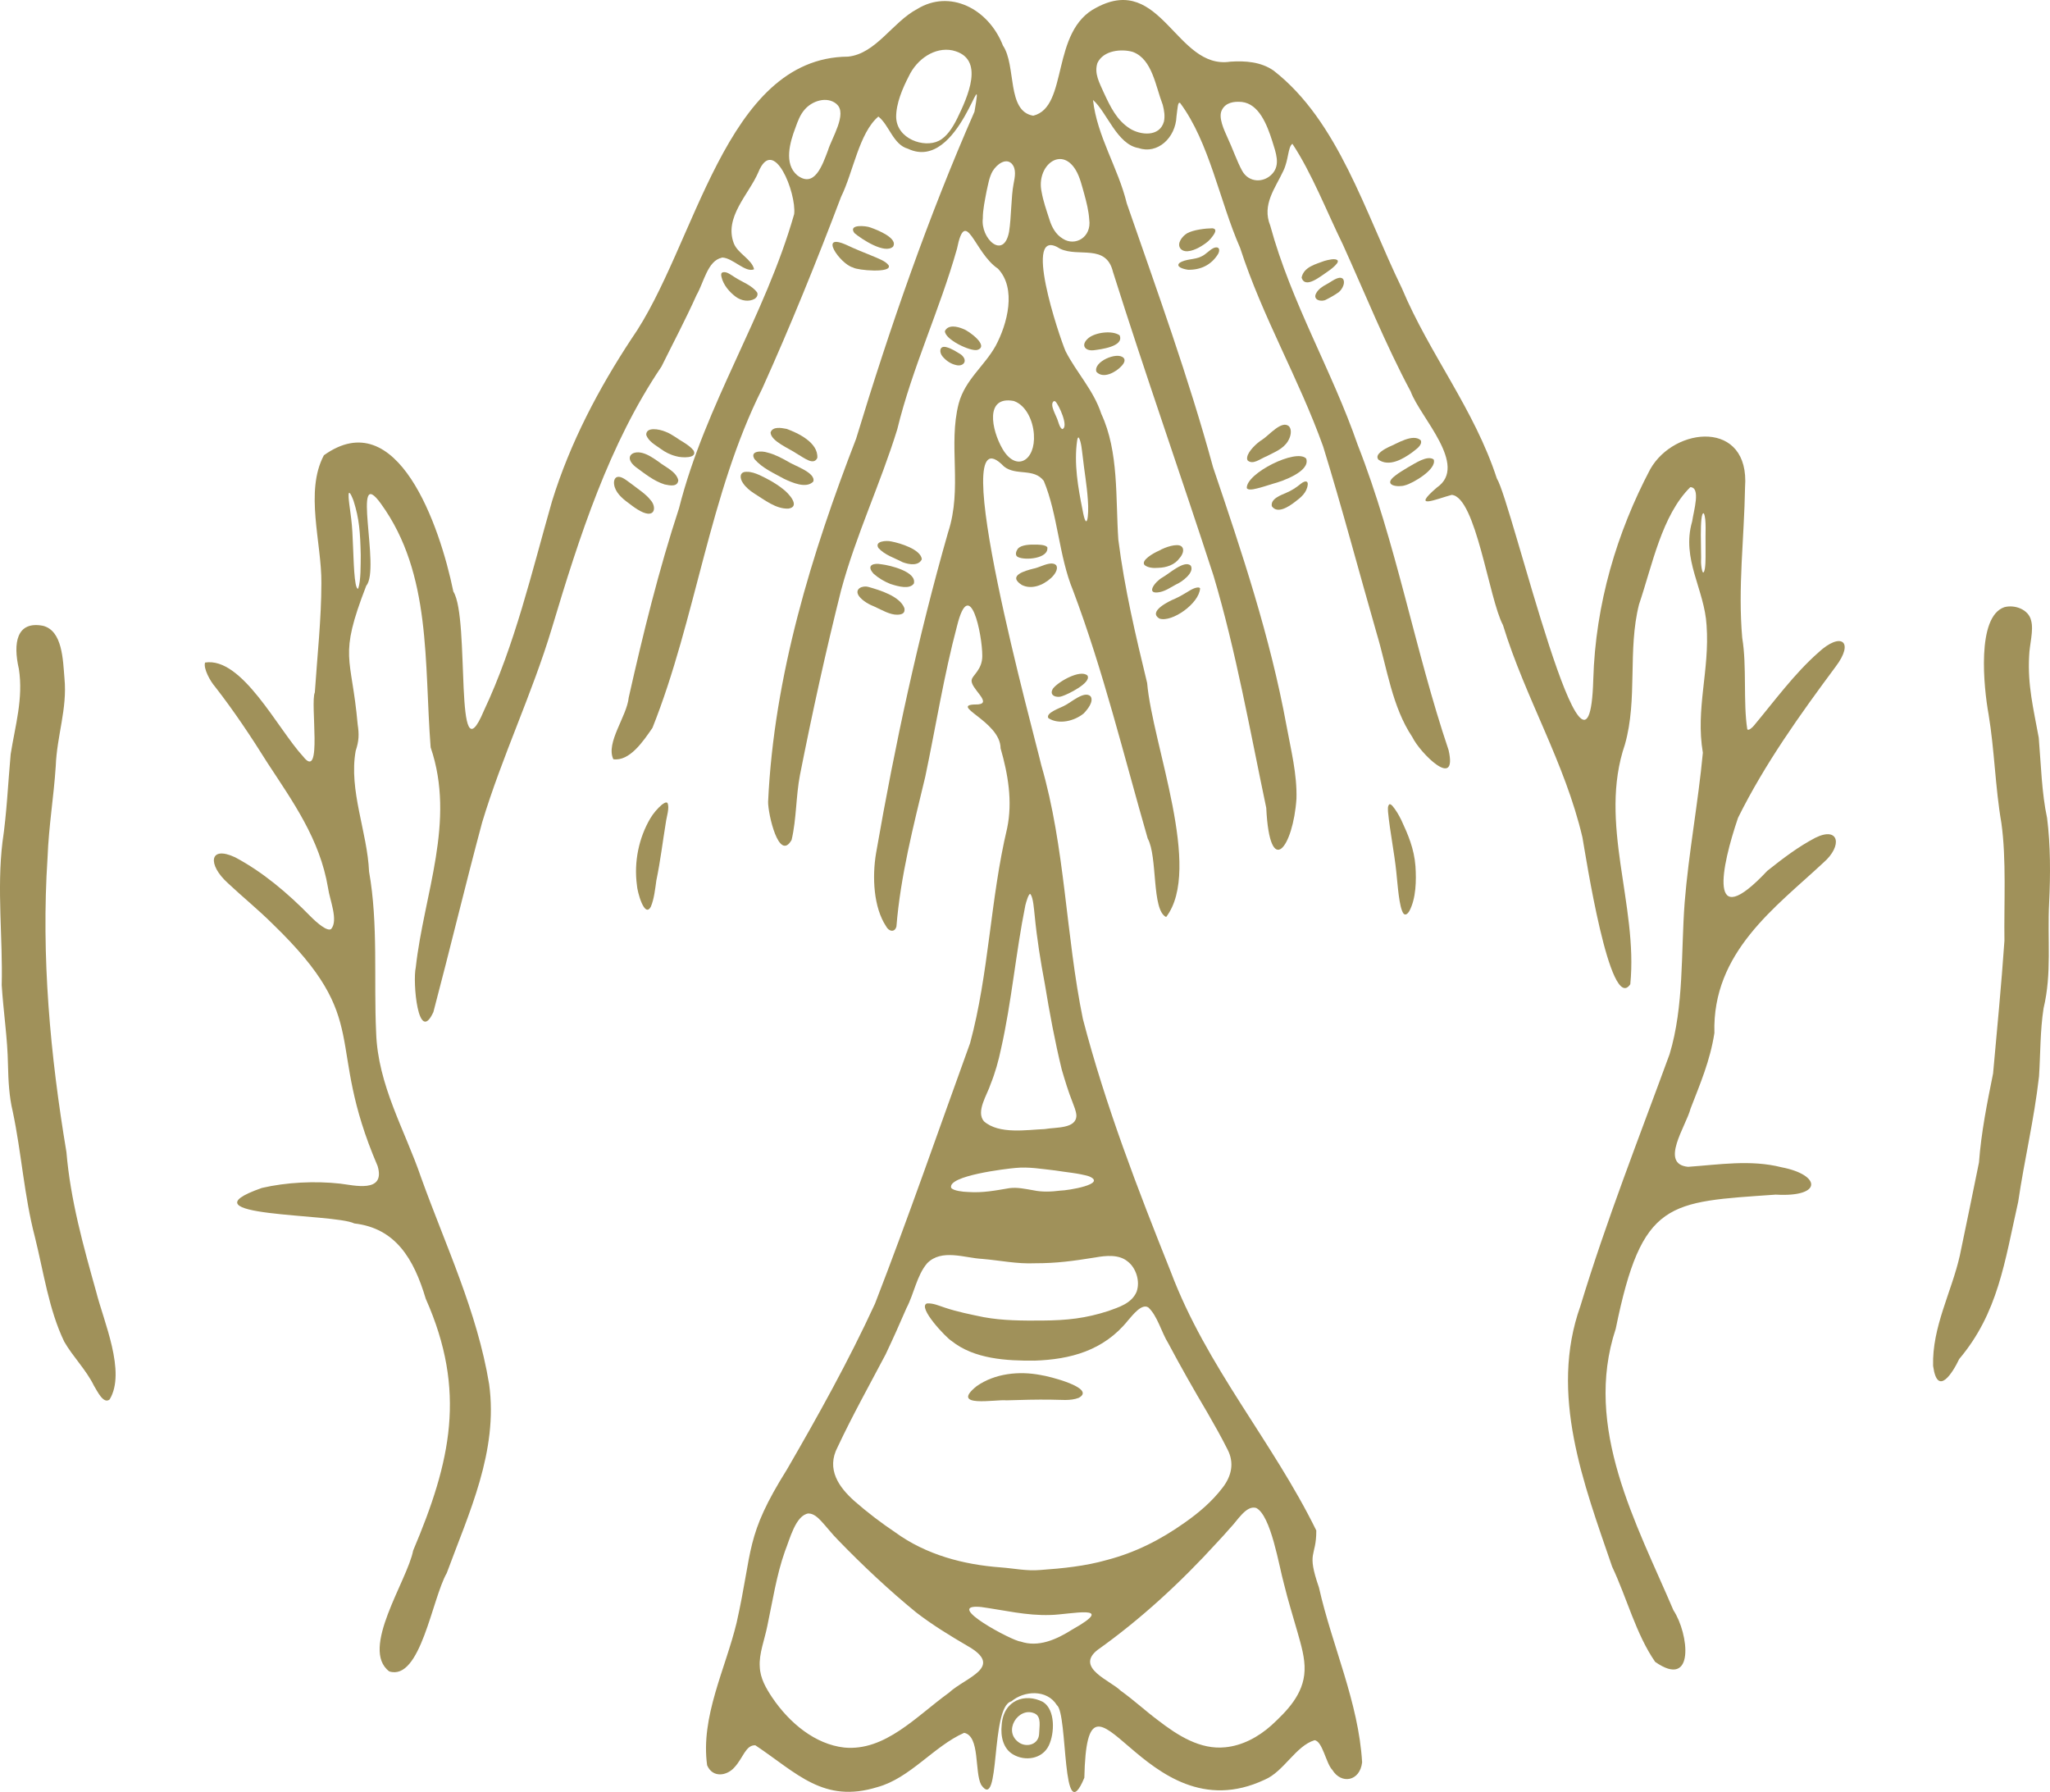 <svg width="127" height="111" viewBox="0 0 127 111" fill="none" xmlns="http://www.w3.org/2000/svg">
<path d="M44.717 15.963C43.836 16.15 43.611 17.479 43.155 18.271C42.47 19.796 41.705 21.238 40.979 22.706C37.733 27.512 35.908 33.177 34.193 38.898C32.956 43.011 31.115 46.819 29.871 50.935C28.823 54.839 27.882 58.78 26.849 62.688C25.901 64.76 25.555 60.819 25.757 59.923C26.267 55.349 28.247 50.888 26.679 46.292C26.271 41.067 26.75 35.556 23.609 31.214C21.727 28.588 23.59 35.251 22.692 36.276C20.947 40.781 21.777 40.553 22.159 44.88C22.249 45.472 22.245 45.878 22.035 46.509C21.594 48.949 22.759 51.545 22.864 53.989C23.442 57.245 23.149 60.671 23.302 63.953C23.405 67.221 25.093 70.014 26.093 72.953C27.603 77.148 29.56 81.229 30.303 85.741C30.877 89.896 29.038 93.737 27.678 97.435C26.761 99.031 26.056 104.134 24.116 103.529C22.279 102.148 25.236 97.914 25.596 96.04C27.925 90.536 28.92 86.172 26.376 80.447C25.635 77.961 24.503 76.076 21.951 75.781C20.668 75.146 11.014 75.406 16.224 73.582C17.741 73.229 19.523 73.142 21.074 73.315C21.899 73.409 23.904 73.938 23.394 72.225C20.05 64.432 23.197 63.332 16.911 57.249C15.975 56.318 15.038 55.568 14.116 54.7C12.847 53.555 12.952 52.347 14.563 53.1C16.275 54.009 17.814 55.308 19.235 56.759C19.659 57.188 20.286 57.713 20.514 57.544C20.978 57.01 20.421 55.726 20.322 54.995C19.814 51.968 18.136 49.649 16.572 47.257C15.558 45.635 14.486 44.026 13.33 42.544C13.019 42.191 12.585 41.393 12.705 41.039C15.001 40.675 17.199 45.153 18.785 46.864C20 48.424 19.201 43.548 19.504 42.891C19.654 40.638 19.908 38.365 19.91 36.111C19.932 33.62 18.868 30.451 20.065 28.2C24.612 24.944 27.25 32.559 28.086 36.643C29.143 38.298 28.099 48.487 29.974 44.03C31.905 39.935 32.939 35.444 34.2 31.043C35.325 27.402 37.096 24.062 39.113 20.997C43.113 15.287 44.868 3.564 52.537 3.508C54.268 3.332 55.297 1.361 56.827 0.556C58.822 -0.667 61.226 0.504 62.135 2.825C62.975 4.072 62.349 6.893 64.01 7.167C66.218 6.633 65.06 1.903 67.935 0.465C71.95 -1.682 72.871 4.334 76.218 3.82C77.144 3.759 78.111 3.824 78.901 4.373C82.918 7.498 84.56 13.155 86.849 17.857C88.57 21.953 91.331 25.337 92.731 29.638C93.638 31.026 98.439 51.586 98.705 42.091C98.84 37.398 100.172 32.973 102.232 29.067C103.732 26.404 108.422 25.974 108.108 30.18C108.056 33.349 107.657 36.389 107.934 39.519C108.226 41.258 107.985 43.516 108.245 45.162C108.299 45.297 108.57 45.064 108.668 44.932C109.936 43.412 111.154 41.74 112.634 40.432C114.056 39.102 114.905 39.736 113.719 41.295C111.528 44.247 109.341 47.294 107.674 50.654C106.643 53.681 105.747 57.923 109.485 53.941C110.488 53.143 111.408 52.447 112.46 51.894C113.94 51.161 114.164 52.389 112.967 53.429C109.996 56.203 106.063 58.977 106.209 63.989C105.942 65.707 105.326 67.13 104.731 68.672C104.454 69.75 102.789 72.105 104.578 72.274C106.495 72.14 108.451 71.817 110.361 72.3C112.812 72.767 112.943 74.168 110.011 73.996C103.352 74.465 101.724 74.317 100.097 82.305C98.065 88.436 101.393 94.394 103.672 99.743C104.624 101.178 105.027 104.677 102.538 102.937C101.345 101.209 100.785 98.968 99.872 97.038C98.123 91.922 95.96 86.361 97.906 80.902C99.52 75.588 101.536 70.483 103.433 65.297C104.334 62.326 104.132 59.01 104.366 55.906C104.613 52.829 105.208 49.699 105.494 46.626C105.032 43.891 105.925 41.525 105.725 38.74C105.597 36.485 104.151 34.639 104.83 32.303C104.926 31.635 105.378 30.186 104.716 30.175C102.948 31.928 102.37 34.988 101.539 37.441C100.823 40.271 101.468 43.292 100.666 46.112C99 50.987 101.487 56.036 100.999 60.964C99.737 62.855 98.228 52.942 98.033 51.864C96.941 47.22 94.497 43.236 93.111 38.718C92.241 37.094 91.436 30.781 89.936 30.653C89.006 30.9 87.365 31.618 89.015 30.199C90.998 28.842 87.979 25.851 87.397 24.257C85.831 21.331 84.572 18.191 83.193 15.148C82.196 13.113 81.256 10.7 80.066 8.908C79.782 9.108 79.84 9.88 79.507 10.578C79.002 11.665 78.166 12.669 78.693 13.974C80.007 18.785 82.501 22.906 84.109 27.549C86.506 33.646 87.646 40.254 89.741 46.459C90.321 48.994 87.958 46.622 87.498 45.659C86.237 43.772 85.941 41.414 85.284 39.224C84.177 35.376 83.152 31.481 81.971 27.657C80.459 23.435 78.224 19.663 76.826 15.352C75.561 12.48 74.925 8.81 73.108 6.377C72.963 6.299 72.961 6.65 72.886 7.199C72.833 8.561 71.692 9.565 70.545 9.173C69.198 8.958 68.577 6.941 67.713 6.193C67.963 8.446 69.273 10.4 69.804 12.593C71.681 18.013 73.632 23.37 75.151 28.944C76.931 34.197 78.686 39.421 79.702 44.958C79.975 46.442 80.362 47.96 80.317 49.476C80.117 52.445 78.663 54.52 78.446 50.04C77.434 45.236 76.572 40.334 75.183 35.671C73.14 29.38 70.942 23.153 68.949 16.837C68.525 15.087 66.829 15.948 65.686 15.412C63.25 13.834 65.632 20.867 66.01 21.747C66.693 23.088 67.743 24.155 68.229 25.638C69.323 27.987 69.105 30.861 69.282 33.429C69.664 36.446 70.356 39.376 71.067 42.306C71.4 46.14 74.517 53.826 72.244 56.802C71.335 56.375 71.726 53.061 71.103 51.94C69.617 46.789 68.352 41.547 66.474 36.569C65.597 34.448 65.535 31.882 64.665 29.789C64.046 28.968 62.947 29.492 62.199 28.896C58.386 24.933 64.193 45.958 64.511 47.405C65.991 52.477 66.023 57.934 67.086 63.113C68.489 68.496 70.493 73.678 72.528 78.768C74.753 84.678 78.835 89.274 81.546 94.8C81.552 96.491 80.921 96.049 81.711 98.331C82.521 101.935 84.166 105.433 84.385 109.159C84.252 110.335 83.101 110.543 82.538 109.628C82.149 109.229 81.928 107.836 81.436 107.791C80.267 108.147 79.535 109.736 78.351 110.235C70.798 113.79 67.37 101.404 67.176 110.118C65.765 113.491 66.173 106.14 65.475 105.618C64.854 104.622 63.443 104.72 62.65 105.386C61.34 105.722 61.991 112.293 60.785 110.554C60.362 109.758 60.727 107.531 59.729 107.333C57.856 108.16 56.384 110.14 54.361 110.693C51.016 111.73 49.377 109.827 46.795 108.105C46.2 108.073 46.034 108.897 45.503 109.467C45.035 110.007 44.146 110.14 43.807 109.342C43.392 106.34 44.945 103.377 45.634 100.512C46.663 95.93 46.139 95.197 48.756 91.015C50.691 87.675 52.573 84.298 54.208 80.748C56.279 75.41 58.146 70.001 60.098 64.614C61.271 60.281 61.351 55.674 62.394 51.3C62.74 49.632 62.446 47.947 61.987 46.348C61.982 44.637 58.566 43.618 60.605 43.631C61.499 43.538 60.06 42.603 60.201 42.1C60.24 41.831 60.854 41.481 60.854 40.631C60.859 39.308 60.083 35.576 59.293 38.76C58.476 41.828 57.976 44.997 57.321 48.112C56.592 51.146 55.785 54.269 55.535 57.386C55.43 57.787 55.054 57.691 54.895 57.377C54.118 56.208 54.023 54.325 54.274 52.84C55.441 46.136 56.878 39.465 58.734 32.978C59.639 30.23 58.726 27.571 59.394 24.99C59.791 23.517 60.986 22.674 61.682 21.422C62.408 20.067 62.992 17.872 61.823 16.64C60.349 15.66 59.83 12.714 59.286 15.412C58.212 19.212 56.524 22.745 55.585 26.599C54.545 29.967 53.035 33.127 52.111 36.545C51.158 40.341 50.324 44.138 49.559 48.003C49.304 49.328 49.346 50.734 49.041 52.026C48.253 53.412 47.578 50.415 47.585 49.667C47.946 41.85 50.29 34.277 53.037 27.176C55.144 20.238 57.507 13.441 60.371 6.915C61.024 3.115 59.454 10.739 56.247 9.212C55.333 8.96 55.087 7.743 54.416 7.219C53.217 8.242 52.861 10.661 52.105 12.194C50.58 16.221 48.977 20.173 47.218 24.075C43.948 30.581 43.111 38.348 40.421 45.084C39.841 45.928 39.005 47.164 37.998 47.029C37.51 46.008 38.84 44.368 38.95 43.206C39.841 39.248 40.814 35.296 42.068 31.475C43.708 25.009 47.39 19.607 49.2 13.261C49.349 11.964 47.927 8.316 46.973 10.684C46.388 12.042 44.844 13.458 45.461 15.074C45.708 15.707 46.577 16.056 46.717 16.679C46.176 16.915 45.398 15.968 44.739 15.952H44.722L44.717 15.963ZM59 3.119C57.924 2.903 56.811 3.638 56.296 4.733C55.916 5.468 55.512 6.41 55.518 7.249C55.548 8.611 57.252 9.181 58.161 8.722C58.665 8.47 59.02 7.895 59.293 7.351C59.944 6.011 61.059 3.616 59.035 3.128L59.002 3.122L59 3.119ZM70.178 3.215C69.49 3.015 68.356 3.104 67.984 3.909C67.78 4.56 68.106 5.113 68.39 5.759C68.787 6.605 69.176 7.442 70.001 7.965C70.639 8.368 71.832 8.507 72.106 7.535C72.182 7.197 72.124 6.841 72.034 6.494C71.584 5.33 71.389 3.692 70.21 3.228L70.177 3.217L70.178 3.215ZM51.81 6.429C51.224 5.95 50.309 6.245 49.849 6.789C49.576 7.093 49.424 7.501 49.282 7.902C48.928 8.828 48.554 10.151 49.392 10.858C50.447 11.662 50.934 10.274 51.293 9.32C51.514 8.57 52.519 7.028 51.828 6.449L51.808 6.429H51.81ZM76.906 6.314C76.448 6.273 75.922 6.347 75.692 6.826C75.464 7.277 75.832 8.045 76.048 8.529C76.351 9.168 76.635 10.003 76.948 10.569C77.363 11.335 78.315 11.344 78.839 10.743C79.32 10.188 79.049 9.476 78.819 8.741C78.486 7.696 77.986 6.438 76.938 6.316L76.908 6.312L76.906 6.314ZM65.847 14.788C66.605 15.28 67.64 14.697 67.479 13.591C67.445 13.061 67.31 12.528 67.172 12.025C67.028 11.521 66.906 10.973 66.646 10.537C65.733 9.006 64.184 10.294 64.528 11.882C64.629 12.456 64.813 12.975 65.018 13.61C65.166 14.091 65.421 14.53 65.821 14.77L65.849 14.788H65.847ZM62.659 10.12C62.307 9.789 61.772 10.149 61.492 10.606C61.28 10.979 61.218 11.424 61.117 11.858C61.018 12.396 60.886 12.977 60.887 13.528C60.736 14.775 62.178 16.128 62.513 14.358C62.655 13.469 62.639 12.174 62.792 11.393C62.874 10.971 62.983 10.467 62.676 10.136L62.661 10.12H62.659ZM62.796 24.836C61.003 24.504 61.419 26.623 62.109 27.809C62.957 29.26 64.163 28.534 64.051 26.905C63.997 26.04 63.555 25.105 62.824 24.845L62.794 24.836H62.796ZM65.366 24.858C65.335 24.842 65.305 24.84 65.278 24.853C64.994 25.072 65.46 25.764 65.546 26.096C65.6 26.256 65.673 26.512 65.81 26.58C66.234 26.445 65.591 25.064 65.385 24.871L65.366 24.86V24.858ZM66.833 27.111C66.79 27.07 66.757 27.128 66.73 27.289C66.525 28.716 66.788 30.206 67.06 31.555C67.318 33.032 67.475 31.986 67.394 30.963C67.333 30.047 67.172 29.163 67.073 28.256C67.026 27.896 66.987 27.382 66.841 27.12L66.833 27.111ZM22.192 36.454C22.363 35.951 22.34 34.984 22.348 34.374C22.316 32.984 22.262 32.143 21.902 31.019C21.865 30.919 21.682 30.431 21.613 30.544C21.541 30.75 21.717 31.715 21.758 32.14C21.82 32.628 21.85 33.242 21.874 33.917C21.906 34.431 21.929 36.528 22.187 36.463L22.192 36.454ZM105.547 31.793C105.259 31.713 105.416 34.403 105.382 34.765C105.371 34.975 105.479 35.875 105.616 35.24C105.687 34.802 105.652 34.242 105.661 33.724C105.64 33.164 105.728 32.151 105.556 31.802L105.549 31.793H105.547ZM63.842 55.388C63.739 55.271 63.561 55.913 63.52 56.084C62.931 59.001 62.67 62.066 62.017 64.955C61.86 65.707 61.653 66.449 61.372 67.145C61.164 67.807 60.44 68.856 60.959 69.457C61.894 70.277 63.604 69.98 64.719 69.936C65.43 69.811 66.684 69.928 66.684 69.088C66.663 68.802 66.541 68.535 66.444 68.269C66.192 67.64 65.975 66.926 65.776 66.247C65.35 64.497 65.02 62.725 64.727 60.936C64.468 59.561 64.244 58.186 64.098 56.689C64.055 56.316 64.012 55.618 63.847 55.397L63.842 55.39V55.388ZM58.936 73.589C59.084 73.758 59.651 73.825 59.961 73.832C60.887 73.901 61.703 73.734 62.534 73.595C63.035 73.53 63.512 73.643 64.021 73.728C64.567 73.843 65.114 73.819 65.698 73.747C66.137 73.743 68.633 73.344 67.46 72.86C66.803 72.663 66.057 72.613 65.372 72.5C64.547 72.409 63.727 72.261 62.906 72.344C62.362 72.391 58.681 72.821 58.927 73.578L58.936 73.589ZM70.422 79.984C70.639 79.362 70.381 78.521 69.846 78.126C69.312 77.688 68.5 77.772 67.857 77.887C66.453 78.113 65.453 78.247 64.139 78.247C62.974 78.297 62.017 78.076 60.841 77.976C59.774 77.924 58.339 77.33 57.439 78.247C56.797 78.998 56.627 80.134 56.16 81.019C55.744 81.984 55.321 82.928 54.867 83.888C53.866 85.788 52.81 87.677 51.894 89.627C51.164 91.011 51.982 92.132 52.945 92.987C53.748 93.689 54.607 94.342 55.452 94.908C57.383 96.316 59.703 96.914 61.976 97.084C62.829 97.146 63.591 97.322 64.453 97.246C65.825 97.149 67.234 97.008 68.562 96.63C70.323 96.17 71.875 95.392 73.4 94.31C74.253 93.711 75.075 93.021 75.743 92.145C76.31 91.41 76.472 90.594 76.046 89.779C75.668 89.02 75.228 88.248 74.794 87.491C73.956 86.079 73.155 84.667 72.379 83.21C71.95 82.52 71.705 81.501 71.138 80.982C70.73 80.726 70.186 81.44 69.879 81.791C68.365 83.674 66.287 84.203 64.105 84.279C62.356 84.294 60.354 84.183 58.951 83.06C58.625 82.871 56.814 80.965 57.422 80.737C57.802 80.705 58.165 80.876 58.53 80.995C59.321 81.26 60.139 81.42 60.945 81.587C62.132 81.804 63.34 81.804 64.553 81.796C66.122 81.785 67.254 81.659 68.667 81.203C69.297 80.971 70.104 80.746 70.416 80.008L70.425 79.984H70.422ZM77.799 93.399C77.193 93.238 76.652 94.201 76.218 94.637C75.956 94.943 75.698 95.221 75.404 95.537C73.127 98.036 70.637 100.322 67.986 102.204C66.594 103.31 68.796 104.093 69.428 104.724C70.222 105.29 70.962 105.973 71.722 106.542C72.97 107.505 74.36 108.392 75.913 108.227C76.955 108.125 77.948 107.602 78.77 106.865C79.7 106.006 80.768 104.952 80.819 103.479C80.854 102.707 80.603 101.885 80.394 101.139C80.109 100.135 79.795 99.144 79.546 98.118C79.232 96.999 78.744 93.863 77.816 93.401L77.799 93.394V93.399ZM50.09 93.743C49.289 93.848 48.926 95.351 48.627 96.09C48.101 97.578 47.866 99.166 47.536 100.716C47.377 101.534 47.011 102.434 47.069 103.232C47.093 103.961 47.462 104.577 47.834 105.138C48.917 106.743 50.513 108.043 52.298 108.244C54.831 108.489 56.773 106.303 58.784 104.852C59.821 103.887 62.272 103.26 59.916 101.937C58.846 101.311 57.763 100.649 56.756 99.873C55.097 98.517 53.447 96.971 51.931 95.405C51.557 95.032 51.222 94.591 50.868 94.21C50.661 93.986 50.388 93.75 50.109 93.748H50.09V93.743ZM60.73 99.534C58.392 99.341 62.757 101.664 63.222 101.677C64.328 102.057 65.445 101.556 66.429 100.935C69.312 99.313 66.236 100.016 65.076 100.033C63.593 100.085 62.19 99.732 60.762 99.536H60.728L60.73 99.534Z" fill="#A0915A"/>
<path d="M119.758 84.606C119.691 82.19 120.903 80.038 121.414 77.768C121.818 75.829 122.207 73.953 122.6 72.005C122.741 70.127 123.105 68.32 123.474 66.492C123.721 63.733 123.985 61.068 124.177 58.27C124.144 55.956 124.305 53.227 123.987 50.968C123.609 48.797 123.56 46.422 123.195 44.249C122.894 42.583 122.437 38.209 124.168 37.61C124.819 37.432 125.68 37.753 125.83 38.438C126 39.039 125.728 39.944 125.708 40.627C125.605 42.438 125.979 43.915 126.303 45.695C126.438 47.298 126.488 49.148 126.819 50.664C127.034 52.377 127.031 54.158 126.946 55.938C126.83 58.19 127.122 60.287 126.602 62.452C126.387 63.831 126.411 65.269 126.32 66.676C126.007 69.407 125.422 71.782 125.029 74.445C124.191 78.156 123.792 81.314 121.375 84.179C120.971 85.033 120.031 86.538 119.764 84.638L119.76 84.606H119.758Z" fill="#A0915A"/>
<path d="M6.783 86.692C6.401 86.979 6.031 86.172 5.821 85.834C5.333 84.836 4.512 84.036 3.979 83.103C3.021 81.116 2.704 78.789 2.158 76.605C1.494 74.063 1.333 71.418 0.789 68.845C0.566 67.924 0.517 66.932 0.495 65.967C0.467 64.278 0.214 62.725 0.106 61.018C0.179 58.079 -0.201 55.082 0.154 52.156C0.42 50.378 0.497 48.519 0.661 46.717C0.94 44.943 1.453 43.271 1.17 41.438C0.8 39.835 1.021 38.447 2.663 38.762C3.868 39.067 3.898 40.85 3.994 42.021C4.175 43.906 3.526 45.552 3.453 47.463C3.326 49.406 3.021 51.141 2.946 53.119C2.545 59.255 3.112 65.364 4.115 71.359C4.368 74.348 5.163 77.174 5.958 80.013C6.42 81.85 7.823 84.981 6.793 86.68L6.779 86.69L6.783 86.692Z" fill="#A0915A"/>
<path d="M64.632 105.433C65.377 105.917 65.343 107.335 64.98 108.109C64.565 108.984 63.478 109.096 62.771 108.676C62.153 108.326 61.976 107.559 62.056 106.839C62.166 105.288 63.525 104.858 64.604 105.416L64.632 105.433ZM64.075 106.123C63.085 105.7 62.073 107.266 63.171 107.962C63.661 108.253 64.357 108.031 64.376 107.379C64.385 106.956 64.533 106.338 64.103 106.134L64.075 106.123Z" fill="#A0915A"/>
<path d="M41.345 49.729C41.501 50.005 41.289 50.61 41.248 50.959C41.048 52.163 40.921 53.288 40.662 54.535C40.588 55.06 40.522 55.689 40.324 56.153C39.929 56.921 39.472 55.201 39.458 54.826C39.263 53.384 39.581 51.887 40.288 50.69C40.477 50.371 40.747 50.061 41.007 49.84C41.153 49.742 41.235 49.673 41.34 49.723L41.347 49.729H41.345Z" fill="#A0915A"/>
<path d="M86.504 54.015C86.373 52.765 86.106 51.486 85.99 50.284C85.986 50.098 85.958 49.957 86.059 49.831C86.111 49.788 86.178 49.827 86.27 49.926C86.48 50.176 86.657 50.48 86.815 50.8C87.234 51.703 87.608 52.566 87.69 53.657C87.748 54.539 87.73 55.641 87.312 56.429C87.185 56.641 87.049 56.706 86.946 56.583C86.674 56.212 86.585 54.763 86.508 54.065L86.502 54.017L86.504 54.015Z" fill="#A0915A"/>
<path d="M46.26 29.225C46.526 29.215 46.801 29.317 47.049 29.425C47.551 29.659 48.06 29.932 48.499 30.286C48.849 30.542 49.622 31.383 48.847 31.503C48.071 31.54 47.354 30.954 46.709 30.555C46.46 30.397 46.191 30.173 46.028 29.922C45.82 29.627 45.801 29.223 46.234 29.225H46.26Z" fill="#A0915A"/>
<path d="M80.923 28.414C81.188 29.199 79.426 29.817 78.878 29.958C78.533 30.062 78.167 30.188 77.862 30.257C77.544 30.34 77.304 30.351 77.241 30.234C77.19 29.32 80.302 27.768 80.913 28.399L80.923 28.414Z" fill="#A0915A"/>
<path d="M47.568 28.037C48.019 28.152 48.432 28.375 48.834 28.603C49.192 28.842 50.557 29.273 50.385 29.828C49.946 30.286 49.068 29.891 48.567 29.655C47.946 29.308 47.242 29.011 46.748 28.445C46.413 27.909 47.203 27.916 47.532 28.028L47.568 28.037Z" fill="#A0915A"/>
<path d="M39.811 28.061C40.14 28.146 40.497 28.387 40.808 28.606C41.199 28.924 41.906 29.209 42.022 29.751C41.977 30.169 41.513 30.078 41.178 30.007C40.508 29.801 39.936 29.332 39.365 28.914C38.654 28.332 39.139 27.89 39.779 28.053L39.811 28.061Z" fill="#A0915A"/>
<path d="M48.75 26.571C49.426 26.823 50.698 27.404 50.634 28.363C50.408 28.851 49.845 28.378 49.345 28.09C48.904 27.784 47.751 27.324 47.738 26.788C47.864 26.398 48.41 26.504 48.715 26.563L48.75 26.573V26.571Z" fill="#A0915A"/>
<path d="M41.884 28.258C41.517 28.167 41.214 28.007 40.946 27.812C40.628 27.577 40.164 27.345 40.035 26.931C40.029 26.428 40.828 26.573 41.229 26.74C41.648 26.898 42 27.202 42.391 27.423C42.596 27.556 42.815 27.705 42.969 27.907C43.238 28.427 42.185 28.349 41.921 28.267L41.884 28.258Z" fill="#A0915A"/>
<path d="M52.825 16.562C52.054 16.349 50.626 14.33 52.499 15.198C52.984 15.428 53.48 15.623 53.972 15.825C54.415 16.013 54.868 16.169 55.053 16.436C55.289 16.939 53.109 16.742 52.86 16.575L52.825 16.562Z" fill="#A0915A"/>
<path d="M79.877 26.434C80.023 26.621 79.995 26.989 79.789 27.328C79.487 27.818 78.958 28.002 78.505 28.243C78.028 28.441 77.639 28.794 77.304 28.532C77.261 28.477 77.246 28.399 77.267 28.308C77.327 27.953 77.837 27.454 78.206 27.226C78.612 26.972 79.422 25.981 79.864 26.417L79.877 26.434Z" fill="#A0915A"/>
<path d="M53.816 36.359C54.478 36.548 55.748 36.921 56.029 37.671C56.085 37.981 55.891 38.066 55.603 38.075C55.141 38.092 54.63 37.782 54.188 37.58C53.846 37.448 53.44 37.224 53.212 36.919C52.905 36.467 53.44 36.255 53.78 36.352L53.814 36.359H53.816Z" fill="#A0915A"/>
<path d="M38.348 29.536C38.604 29.547 38.945 29.859 39.214 30.045C39.568 30.323 40.013 30.601 40.309 30.982C40.6 31.301 40.623 31.863 40.129 31.817C39.761 31.78 39.261 31.412 38.911 31.139C38.528 30.861 38.108 30.486 38.045 30.004C38.009 29.774 38.092 29.525 38.324 29.536H38.346H38.348Z" fill="#A0915A"/>
<path d="M85.382 28.453C85.145 28.126 85.829 27.788 86.041 27.684C86.544 27.484 87.534 26.827 88.022 27.276C88.14 27.597 87.67 27.861 87.48 28.026C86.89 28.453 86.052 28.928 85.397 28.473L85.382 28.456V28.453Z" fill="#A0915A"/>
<path d="M64.943 44.472C64.769 44.147 65.712 43.845 65.94 43.711C66.354 43.518 67.175 42.754 67.564 43.132C67.778 43.453 67.373 43.945 67.136 44.192C66.556 44.665 65.602 44.899 64.954 44.487L64.943 44.474V44.472Z" fill="#A0915A"/>
<path d="M54.621 34.954C55.106 35.012 56.81 35.401 56.614 36.147C56.354 36.509 55.695 36.346 55.156 36.168C54.791 36.023 54.432 35.813 54.125 35.542C53.607 34.973 54.179 34.867 54.584 34.95L54.623 34.954H54.621Z" fill="#A0915A"/>
<path d="M55.231 33.541C55.729 33.633 57.051 34.023 57.109 34.641C56.911 35.064 56.329 34.979 55.92 34.823C55.42 34.559 54.821 34.387 54.419 33.943C54.153 33.505 54.937 33.472 55.192 33.535L55.229 33.539L55.231 33.541Z" fill="#A0915A"/>
<path d="M70.904 34.994C70.665 34.71 71.462 34.253 71.808 34.107C72.207 33.877 72.903 33.658 73.165 33.825C73.426 33.999 73.252 34.381 73.08 34.565C72.783 34.988 72.263 35.159 71.757 35.172C71.484 35.196 71.133 35.179 70.916 35.007L70.903 34.992L70.904 34.994Z" fill="#A0915A"/>
<path d="M74.347 36.446C74.288 37.387 72.599 38.567 71.836 38.317C71.087 37.886 72.408 37.239 72.81 37.077C73.136 36.934 73.456 36.721 73.763 36.545C74.034 36.391 74.287 36.344 74.341 36.435L74.347 36.446Z" fill="#A0915A"/>
<path d="M88.82 28.465C89.028 29.068 87.507 29.948 87.05 30.059C86.631 30.202 85.611 30.083 86.433 29.465C86.695 29.254 86.943 29.126 87.23 28.944C87.697 28.684 88.412 28.191 88.809 28.452L88.82 28.465Z" fill="#A0915A"/>
<path d="M53.967 14.107C54.307 14.226 55.663 14.747 55.323 15.28C54.806 15.755 53.386 14.816 52.936 14.441C52.503 13.862 53.69 13.985 53.931 14.094L53.968 14.105L53.967 14.107Z" fill="#A0915A"/>
<path d="M69.364 20.778C69.652 21.47 68.163 21.641 67.764 21.693C67.218 21.761 66.915 21.368 67.441 20.932C67.877 20.585 68.894 20.453 69.349 20.761L69.364 20.778Z" fill="#A0915A"/>
<path d="M65.437 35.02C65.587 35.283 65.289 35.645 65.113 35.803C64.608 36.263 63.893 36.534 63.3 36.231C62.391 35.654 63.512 35.354 63.987 35.231C64.385 35.155 64.745 34.923 65.124 34.903C65.25 34.91 65.332 34.916 65.426 35.005L65.437 35.02Z" fill="#A0915A"/>
<path d="M59.682 20.379C60.008 20.487 61.308 21.431 60.55 21.674C60.122 21.789 58.519 21.021 58.539 20.503C58.745 20.086 59.314 20.227 59.647 20.364L59.682 20.379Z" fill="#A0915A"/>
<path d="M44.812 16.861C45.033 16.826 45.252 17.004 45.518 17.171C45.948 17.457 46.605 17.676 46.91 18.125C46.972 18.277 46.873 18.435 46.757 18.507C46.397 18.713 45.928 18.635 45.587 18.386C45.209 18.104 44.816 17.672 44.695 17.149C44.657 16.984 44.678 16.891 44.792 16.865L44.811 16.861H44.812Z" fill="#A0915A"/>
<path d="M73.773 35.044C74.012 35.472 73.21 36.055 72.863 36.2C72.527 36.378 72.237 36.589 71.881 36.669C70.919 36.873 71.535 36.036 72.012 35.769C72.431 35.535 73.363 34.68 73.758 35.027L73.771 35.042L73.773 35.044Z" fill="#A0915A"/>
<path d="M75.135 14.144C75.499 14.209 75.135 14.621 74.987 14.803C74.803 15.001 74.642 15.111 74.414 15.252C74.074 15.46 73.439 15.745 73.138 15.406C72.873 15.074 73.264 14.619 73.533 14.456C73.922 14.231 74.699 14.144 75.108 14.14L75.135 14.144Z" fill="#A0915A"/>
<path d="M67.374 41.852C67.617 42.301 66.135 43.019 65.799 43.121C65.496 43.245 64.947 43.104 65.236 42.648C65.572 42.212 66.921 41.451 67.363 41.837L67.374 41.855V41.852Z" fill="#A0915A"/>
<path d="M80.977 29.856C81.009 29.887 81.022 29.939 81.016 30.017C80.964 30.52 80.58 30.823 80.225 31.088C79.826 31.398 79.126 31.849 78.79 31.353C78.702 30.882 79.383 30.663 79.695 30.52C80.002 30.392 80.303 30.201 80.571 29.978C80.745 29.832 80.893 29.791 80.969 29.848L80.981 29.856H80.977Z" fill="#A0915A"/>
<path d="M69.617 22.177C69.746 22.333 69.6 22.545 69.488 22.663C69.138 23.055 68.344 23.495 67.924 23.029C67.712 22.407 69.211 21.765 69.6 22.162L69.617 22.179V22.177Z" fill="#A0915A"/>
<path d="M74.445 15.876C74.706 15.757 74.911 15.501 75.151 15.38C75.31 15.293 75.57 15.275 75.525 15.557C75.51 15.638 75.488 15.681 75.461 15.733C75.04 16.421 74.367 16.726 73.602 16.709C73.241 16.659 72.838 16.509 73.067 16.29C73.448 16.024 74.026 16.095 74.414 15.889L74.444 15.874L74.445 15.876Z" fill="#A0915A"/>
<path d="M64.884 33.901C64.979 34.61 63.484 34.725 63.059 34.5C62.884 34.417 62.927 34.198 63.017 34.055C63.129 33.799 63.628 33.723 64.049 33.734C64.292 33.727 64.749 33.734 64.871 33.884L64.884 33.899V33.901Z" fill="#A0915A"/>
<path d="M82.872 16.143C82.891 16.186 82.878 16.247 82.829 16.314C82.678 16.514 82.434 16.696 82.227 16.837C81.864 17.069 80.848 17.945 80.636 17.189C80.779 16.518 81.544 16.358 82.045 16.163C82.255 16.104 82.736 15.972 82.867 16.132L82.872 16.145V16.143Z" fill="#A0915A"/>
<path d="M83.2 17.28C83.359 17.49 83.183 17.893 82.936 18.099C82.687 18.275 82.421 18.427 82.154 18.559C81.883 18.722 81.303 18.592 81.537 18.165C81.671 17.913 81.935 17.737 82.18 17.609C82.457 17.473 82.932 17.054 83.185 17.262L83.198 17.277L83.2 17.28Z" fill="#A0915A"/>
<path d="M58.61 21.498C58.943 21.576 59.259 21.791 59.547 21.969C60 22.351 59.676 22.732 59.225 22.611C58.907 22.541 58.623 22.351 58.398 22.088C58.17 21.824 58.2 21.42 58.578 21.492L58.61 21.496V21.498Z" fill="#A0915A"/>
<path d="M64.509 85.179C64.891 85.222 67.965 85.977 66.827 86.584C66.307 86.788 65.69 86.695 65.14 86.697C64.189 86.682 63.306 86.71 62.346 86.738C61.725 86.664 58.797 87.232 60.502 85.862C61.643 85.059 63.147 84.916 64.47 85.17L64.507 85.176L64.509 85.179Z" fill="#A0915A"/>
</svg>
